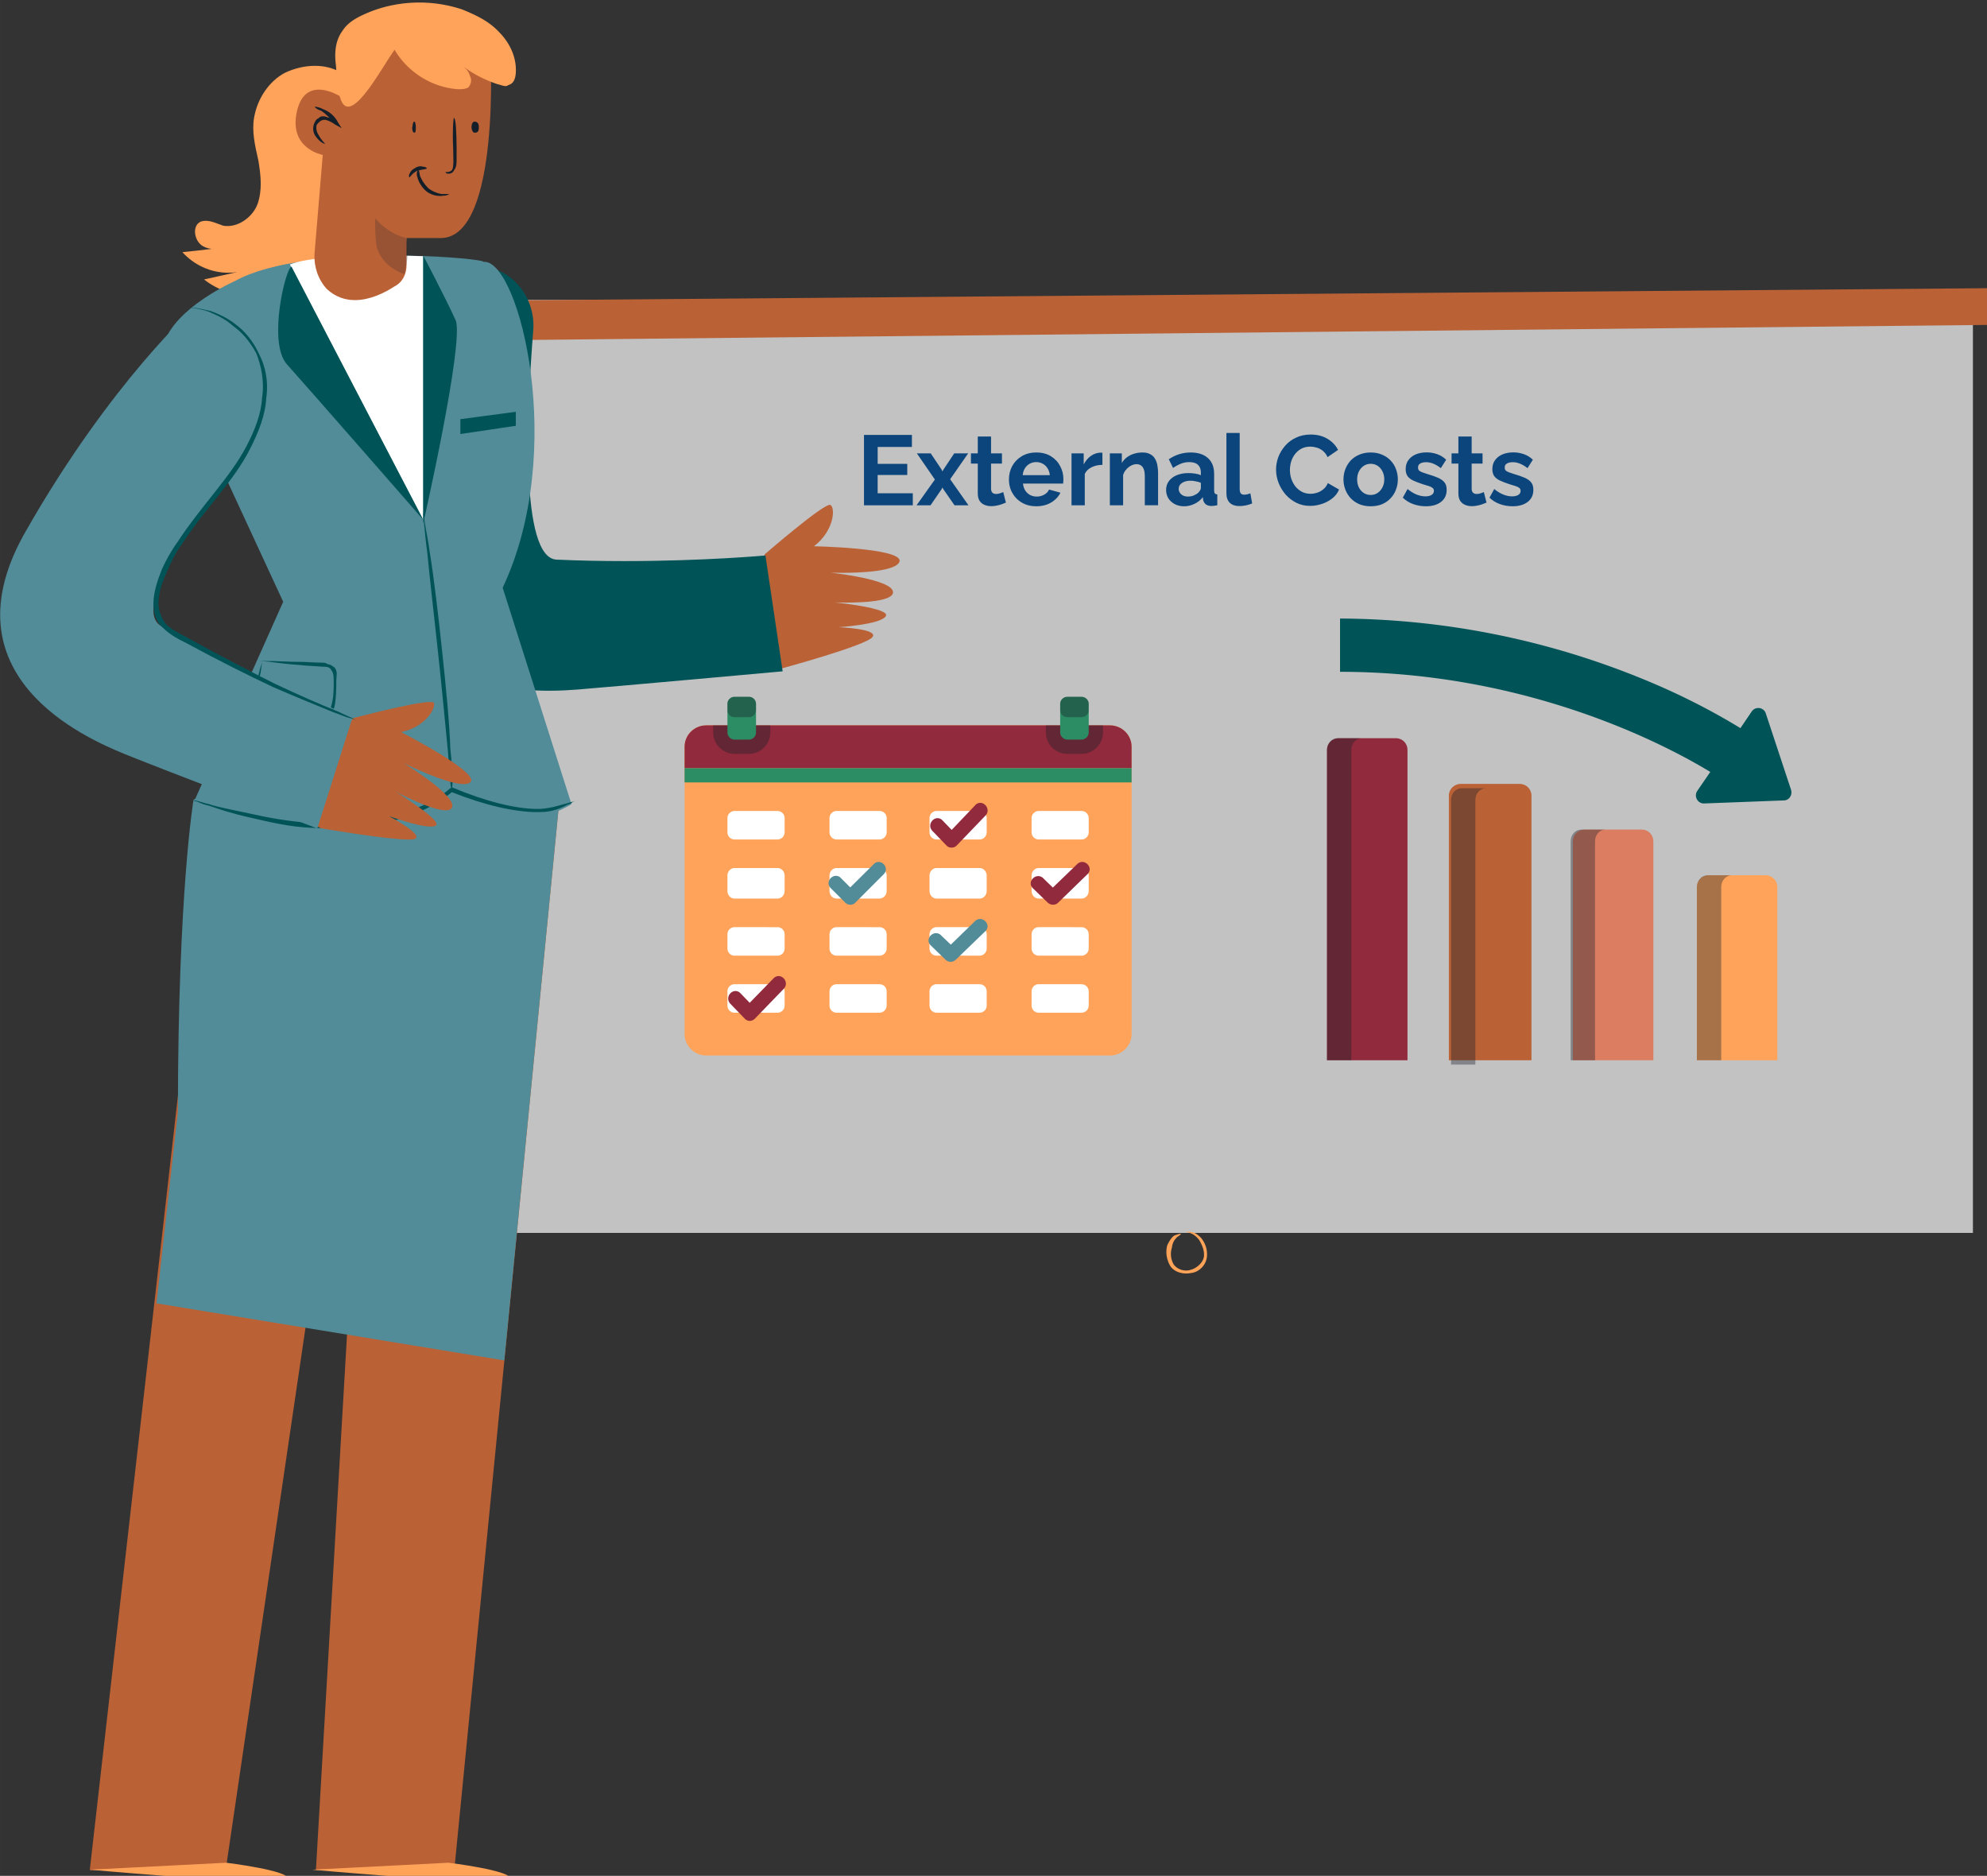 <svg width="535" height="505" viewBox="0 0 141.552 133.615" xml:space="preserve" xmlns="http://www.w3.org/2000/svg"><rect x="0" y="0" width="141.552" height="133.615" fill="#333333" stroke="none"/><defs><clipPath id="a"><path d="M359 433h244v505H359z"/></clipPath><clipPath id="b"><path d="M298 501h214v205H298z"/></clipPath></defs><path d="M35.002 21.363v66.455H140.55V21.363z" fill="#fff" fill-rule="evenodd" style="fill:#fff;fill-opacity:.7;stroke-width:.249"/><path d="m141.552 20.528-108.122.89-.169 2.84 108.291-1.114z" fill="#ba6136" fill-rule="evenodd" style="stroke-width:.249"/><path d="M84.648 87.73c-.114 0-.184.024-.184.024s.107 0 .269.06c.219.057.488.231.707.526.162.291.378.7.326 1.168-.055.408-.49.817-.924.934-.117.04-.234.056-.346.056-.378 0-.737-.198-.9-.464-.22-.413-.22-.82-.11-1.168.052-.413.214-.587.38-.76.217-.118.27-.235.27-.235s-.11 0-.436.117c-.162.057-.379.352-.54.7-.11.351-.11.877.161 1.402.217.425.717.619 1.188.619.114 0 .229-.013.333-.033.598-.06 1.086-.586 1.138-1.168a1.8 1.8 0 0 0-.43-1.346c-.274-.29-.546-.408-.708-.408a.705.705 0 0 0-.194-.024z" fill="#912a3c" fill-rule="evenodd" style="fill:#ffa359;fill-opacity:1;stroke-width:.249"/><g fill-rule="evenodd" style="overflow:hidden"><path d="M50.31 51.666a1.54 1.54 0 0 0-1.541 1.535v20.447c0 .84.7 1.535 1.541 1.535h28.763c.842 0 1.541-.695 1.541-1.535V53.201c0-.853-.7-1.535-1.541-1.535z" fill="#ffa35a"/><path d="M50.31 51.666c-.842 0-1.541.677-1.541 1.523v1.524h31.845v-1.524c0-.846-.7-1.523-1.541-1.523z" fill="#912a3c"/><path d="M50.806 51.666v.509c0 .832.694 1.524 1.527 1.524h1.015c.85 0 1.528-.692 1.528-1.524v-.509zM74.507 51.666v.509c0 .832.679 1.524 1.527 1.524h1.018c.834 0 1.526-.692 1.526-1.524v-.509z" fill="#151f29" fill-opacity=".369"/><path d="M52.332 49.634a.506.506 0 0 0-.51.508v2.032c0 .268.226.506.51.506h1.016a.505.505 0 0 0 .509-.506v-2.032a.507.507 0 0 0-.509-.508z" fill="#2c8c64"/><path d="M52.332 49.634a.494.494 0 0 0-.51.484v.484c0 .267.226.482.51.482h1.016a.495.495 0 0 0 .509-.482v-.484a.495.495 0 0 0-.509-.484z" fill="#151f29" fill-opacity=".369"/><path d="M76.03 49.634a.513.513 0 0 0-.504.508v2.032c0 .268.239.506.505.506h1.024a.52.52 0 0 0 .504-.506v-2.032a.513.513 0 0 0-.504-.508z" fill="#2c8c64"/><path d="M76.03 49.634c-.265 0-.504.215-.504.484v.484c0 .267.239.482.505.482h1.024c.267 0 .504-.215.504-.482v-.484c0-.27-.237-.484-.504-.484z" fill="#151f29" fill-opacity=".369"/><path d="M48.769 54.715v1.016h31.845v-1.016z" fill="#2c8c64"/><path d="M52.332 57.766a.506.506 0 0 0-.51.506v1.016c0 .28.227.506.51.506h3.053a.506.506 0 0 0 .51-.506v-1.016a.506.506 0 0 0-.51-.506zM52.332 61.829c-.283 0-.51.241-.51.544v1.087c0 .302.227.544.51.544h3.053c.282 0 .51-.242.51-.544v-1.087c0-.303-.228-.544-.51-.544zM52.332 66.04a.507.507 0 0 0-.51.509v1.014c0 .282.227.508.51.508h3.053a.507.507 0 0 0 .51-.508v-1.014a.507.507 0 0 0-.51-.508zM59.602 66.04a.507.507 0 0 0-.509.509v1.014c0 .282.227.508.51.508h3.053a.515.515 0 0 0 .509-.508v-1.014a.507.507 0 0 0-.51-.508zM66.727 66.04a.507.507 0 0 0-.509.509v1.014c0 .282.227.508.51.508h3.053a.507.507 0 0 0 .509-.508v-1.014a.507.507 0 0 0-.509-.508zM59.602 61.829c-.282 0-.509.241-.509.544v1.087c0 .302.227.544.51.544h3.053c.269 0 .509-.242.509-.544v-1.087c0-.303-.227-.544-.51-.544zM52.332 70.104a.507.507 0 0 0-.51.508v1.016c0 .28.227.506.51.506h3.053a.506.506 0 0 0 .51-.506v-1.016a.507.507 0 0 0-.51-.508zM59.602 57.766a.506.506 0 0 0-.509.506v1.016c0 .28.227.506.51.506h3.053a.515.515 0 0 0 .509-.506v-1.016a.506.506 0 0 0-.51-.506zM59.602 70.104a.507.507 0 0 0-.509.508v1.016c0 .28.227.506.51.506h3.053a.515.515 0 0 0 .509-.506v-1.016a.507.507 0 0 0-.51-.508zM74 66.04a.507.507 0 0 0-.51.509v1.014c0 .282.227.508.51.508h3.052a.514.514 0 0 0 .507-.508v-1.014a.514.514 0 0 0-.507-.508zM74 57.766a.507.507 0 0 0-.51.506v1.016c0 .28.227.506.51.506h3.052a.513.513 0 0 0 .507-.506v-1.016a.513.513 0 0 0-.507-.506zM74 70.104a.507.507 0 0 0-.51.508v1.016c0 .28.227.506.51.506h3.052a.513.513 0 0 0 .507-.506v-1.016a.514.514 0 0 0-.507-.508zM66.727 61.829c-.282 0-.509.241-.509.544v1.087c0 .302.227.544.51.544h3.053c.282 0 .509-.242.509-.544v-1.087c0-.303-.227-.544-.509-.544zM66.727 57.766a.506.506 0 0 0-.509.506v1.016c0 .28.227.506.51.506h3.053a.506.506 0 0 0 .509-.506v-1.016a.506.506 0 0 0-.509-.506zM74 61.829c-.283 0-.51.241-.51.544v1.087c0 .302.227.544.51.544h3.052c.269 0 .507-.242.507-.544v-1.087c0-.303-.238-.544-.507-.544zM66.727 70.104a.507.507 0 0 0-.509.508v1.016c0 .28.227.506.51.506h3.053a.506.506 0 0 0 .509-.506v-1.016a.507.507 0 0 0-.509-.508z" fill="#fff"/><path d="M77.095 61.393a.52.52 0 0 0-.376.176l-1.715 1.652-.663-.644a.51.51 0 0 0-.376-.174c-.41 0-.765.525-.36.889l1.04 1.008c.099.085.23.142.36.142a.51.51 0 0 0 .373-.142l2.076-2.016c.397-.364.046-.891-.359-.891z" fill="#912a3c"/><path d="M62.593 61.395a.476.476 0 0 0-.338.147l-1.683 1.668-.65-.65a.493.493 0 0 0-.368-.176c-.401 0-.75.53-.352.897L60.22 64.3a.5.5 0 0 0 .352.143c.13 0 .27-.043.355-.143l2.034-2.035c.35-.371.018-.869-.368-.869zM69.816 65.458c-.127 0-.26.05-.377.174l-1.702 1.654-.678-.644a.51.51 0 0 0-.375-.176c-.407 0-.756.527-.36.891l1.039 1.008a.53.53 0 0 0 .736-.014l2.075-2.004c.407-.364.05-.89-.358-.89z" fill="#528c98"/><path d="M55.467 69.523a.504.504 0 0 0-.354.156l-1.705 1.75-.66-.684a.504.504 0 0 0-.352-.156c-.39 0-.719.51-.376.897l1.03 1.068c.102.103.23.163.358.163a.52.52 0 0 0 .373-.163l2.064-2.134c.34-.387.011-.897-.378-.897zM69.832 57.185a.49.49 0 0 0-.37.182l-1.666 1.747-.664-.69a.49.49 0 0 0-.34-.148c-.389 0-.719.51-.382.895l1.02 1.058a.48.48 0 0 0 .352.146.494.494 0 0 0 .368-.146l2.032-2.113c.399-.381.051-.931-.35-.931z" fill="#912a3c"/></g><g clip-path="url(#a)" transform="matrix(.264 0 0 .265 -94.985 -114.565)" fill-rule="evenodd" style="overflow:hidden"><path d="M444.759 450.015c-2.743 0-5.532.677-8.056 1.861-4.285 2.231-7.432 6.891-8.336 11.997-.67 3.784.234 7.568 1.138 11.567.67 3.999 1.122 7.998-.234 11.766-1.215 3.215-4.643 5.875-8.102 5.875-.374 0-.748-.03-1.122-.092-1.589-.523-3.178-1.323-4.768-1.323-.436 0-.872.062-1.309.216-2.477 1.107-1.807 5.337.67 6.66.717.384 1.496.584 2.291.676-2.618.308-5.235.631-7.915.877 3.069 3.415 7.603 5.537 12.371 5.537.826 0 1.652-.061 2.477-.2-3.147.677-5.842 1.338-9.005 2 3.91 3.107 8.928 4.568 13.991 4.568 5.454 0 10.97-1.677 15.285-4.784 8.555-5.998 13.276-16.442 14.179-26.885.67-10.228-2.025-20.457-6.31-30.008l-.452 1.338c-2.088-1.138-4.425-1.646-6.793-1.646z" fill="#ffa35a"/><path d="M583.708 568.015c-2.154 0-17.616 13.346-17.616 13.346S565 612 570.585 612c.061 0 .123 0 .169-.016 0 0 22.907-6.204 24.461-8.431 1.77-2.211-9.123-2.657-9.123-2.657s11.123-.676 12.677-2.887c1.785-2.227-13.784-3.778-13.784-3.778s1.277.061 3.092.061c4.554 0 12.538-.337 12.692-2.718.216-3.548-16.892-5.329-16.892-5.329s1.215.046 3.015.046c5.108 0 15-.369 15.662-3.148.446-3.548-23.123-3.993-23.123-3.993 5.554-4.224 5.784-10.428 4.446-11.104-.046-.031-.092-.031-.169-.031z" fill="#ba6136"/><path d="M479.994 502.015s-11.508 27.8-14.389 73.393c-2.59 37.882 26.326 42.577 42.369 42.577 3.172 0 5.839-.185 7.662-.324 11.079-.892 55.349-4.894 55.349-4.894l-4.643-31.14s-16.534 1.508-38.018 1.508c-5.854 0-12.09-.107-18.434-.4-9.746-.662-7.984-39.575-6.206-61.602.659-8.235-4.873-15.793-12.841-17.117z" fill="#005458"/><path d="m419.108 628-35.093 306.985h36.671l40.229-272.231-15.875 272.231h37.336L511 644.93z" fill="#ba6136"/><path d="M465.854 501c-14.899 0-32.83 1.45-42.608 6.833 0 0-16.322 7.126-19.231 16.936l32.196 69.303-24.367 54.388s34.872 6.54 65.133 6.54c15.131 0 29.117-1.635 37.023-6.54l-18.565-58.167c17.436-36.772 4.471-87.596-4.905-87.596-.681 0 0 0-.681-.216-2.552-.587-12.346-1.481-23.995-1.481z" fill="#528c98"/><path d="M463.65 501c-8.81 0-20.778.402-25.634 2.412L473.984 572v-70.815S469.533 501 463.65 501z" fill="#fff"/><path d="M467.912 441c-14.396 0-14.826 6.643-14.826 6.643v11.495s-3.698-2.725-7.259-2.725c-2.594 0-5.111 1.454-6.047 6.49-1.765 9.505 7.106 11.051 7.106 11.051l-2.225 26.541c-.215 3.321.89 6.857 3.33 9.52 2.364 2.174 4.988 2.97 7.582 2.97 4.005 0 7.919-1.898 10.605-3.643 2.21-1.102 3.315-3.322 3.315-5.74v-7.301h9.546c15.961-.674 13.076-50.862 13.076-50.862-.215-3.995-8.871-3.995-8.871-3.995l-14.626-.429c-.246-.015-.476-.015-.706-.015z" fill="#ba6136"/><path d="M482.302 464.016c-.223 0-.445 4.024-.223 8.266 0 2.244.223 4.473-.222 5.588-.238.449-.921.681-1.159.681h-.682s0 .449.682.449c.461 0 1.159 0 1.604-.898.698-.898.698-1.796.698-2.91v-2.91c0-4.474-.238-8.266-.698-8.266zM471.603 465c-.398 0-.398.75-.589 1.681 0 .556.191 1.306.589 1.306.397 0 .397-.75.397-1.681 0-.556-.206-1.306-.397-1.306zM487.822 465.013c-.411 0-.795.556-.795 1.487 0 .75.384 1.5.795 1.5 1.178 0 1.178-.75 1.178-1.681 0-.75-.383-1.306-1.178-1.306z" fill="#151f29"/><path d="M461.016 491c0 2.529 0 5.278.45 7.822.902 2.748 2.689 4.853 5.161 6.125.901.629 2.254 1.053 2.254 1.053 0-.219.435-1.901.435-2.12.684-2.529.684-4.43 0-7.602-3.358-.848-6.062-2.749-8.3-5.278z" fill="#151f29" fill-opacity=".208"/><path d="M444.743 461c0 .23.501.676 1.762 1.121.605.4 1.4 1.06 2.16 1.859l-.414-.092c-.45-.2-.899-.307-1.314-.307-.483 0-.915.169-1.192.537-.743.215-1.002 1.106-1.244 1.552-.501 1.551 0 2.657.501 3.333 1.244 1.767 2.488 1.997 2.488 1.997 0-.23-.985-.891-1.745-2.442-.501-.676-.743-1.782-.501-2.673.449-.584 1.106-1.367 2.125-1.367.121 0 .242.015.381.046.742.215 1.745.66 2.246 1.106l1.987 1.106-.985-1.552c-1.002-1.997-2.747-3.103-3.991-3.548-1.262-.676-2.264-.676-2.264-.676zM472.684 478.016c-.233 0-.684.894-.233 2.004.233 1.11 1.119 2.667 2.471 3.793 1.213.863 2.581 1.187 3.638 1.187.31 0 .606-.031.854-.077 1.12 0 1.57-.447 1.57-.447h-1.787c-.902 0-2.705-.663-3.824-1.557-1.119-1.111-1.803-2.236-2.254-3.346-.217-1.11-.217-1.557-.435-1.557z" fill="#151f29"/><path d="M473.246 477.015c-.476 0-.984.152-1.574.561-.951.439-1.18 1.106-1.426 1.545-.23.652 0 .864 0 .864.246 0 .705-1.091 2.131-1.743 1.426-.439 2.607-.439 2.607-.666 0 0-.23-.424-.951-.424a2.315 2.315 0 0 0-.787-.137z" fill="#151f29"/><path d="m500.317 607.015-88.296 40.238s-4.218 24.896-4.218 83.813l-5.788 51.578 93.853 15.34L511 644.806c-.231-10.448-10.005-29.128-10.683-37.791z" fill="#528c98"/><path d="m481.696 644.015-.446.205c-3.994 3.613-10.2 6.154-16.636 7.637-5.515 1.366-11.153 1.777-16.499 1.777-1.321 0-2.642-.029-3.932-.073-6.437-.426-12.197-1.484-16.867-2.541-4.885-1.072-8.649-1.704-11.091-2.556-1.122-.205-2.228-.631-3.119-.851-.875-.206-1.106-.206-1.106-.206 0 .206.446.206 1.106.426.891.426 1.997.852 3.119 1.057 2.442.852 6.206 2.13 11.091 3.187 4.67 1.058 10.43 2.541 16.867 2.761 1.521.103 3.072.147 4.67.147 5.13 0 10.599-.558 16.191-1.85 6.129-1.454 12.243-4.157 16.667-7.887 8.879 3.51 16.975 5.361 23.012 5.361.323 0 .63-.015.952-.015 3.103 0 5.546-1.072 7.097-1.909.661-.221 1.337-.426 1.552-.852.215 0 .661-.22.661-.22s-.876.22-2.213.646c-1.781.426-3.994 1.263-7.097 1.483-.276.015-.568.015-.844.015-5.945 0-14.225-2.1-22.905-5.742z" fill="#005458"/><path d="M474 570s0 1.127.23 3.135c.215 2.224.446 4.68.891 8.032.66 6.919 1.766 16.294 2.871 26.549 1.121 10.271 1.996 19.862 2.672 26.565.215 3.336.445 6.024.66 8.031 0 1.56.446 2.672.446 2.672s0-1.112.23-3.119c-.23-1.792-.23-4.696-.676-8.032-.215-6.703-1.105-16.078-2.211-26.333-1.121-10.487-2.226-19.862-3.332-26.565-.445-3.568-1.105-6.24-1.336-8.031C474.23 571.127 474 570 474 570zM429.4 610s1.145 0 3.213.225c1.829.21 4.819.645 8.271.855 1.606.225 3.674.225 5.742.435 1.145 0 2.068 0 2.529.869.684.87.684 1.949.684 3.029 0 2.174 0 4.558-.684 6.717-.461 2.174-1.607 4.558-3.452 6.282-1.606 1.514-4.358 2.819-6.664 3.253-1.034.195-2.1.3-3.166.3-1.304 0-2.592-.165-3.722-.509-1.845-1.095-2.751-3.044-2.99-4.993-.684-1.949-.223-3.674-.223-5.413.223-3.463.684-5.847 1.146-7.796.222-1.739.461-2.819.461-2.819s-.461.87-.923 3.029c-.461 1.949-1.145 4.768-1.383 8.021-.223 1.514-.223 3.463 0 5.413 0 1.739 1.161 4.333 3.451 5.412 1.066.51 2.195.69 3.34.69 1.305 0 2.657-.24 4.009-.465 2.767-.66 5.296-1.739 7.364-3.463 2.291-1.95 2.99-4.333 3.674-6.942.462-2.384.462-4.768.462-6.927 0-1.08.461-2.384-.462-3.464-.684-.434-1.145-.869-1.845-.869-.461-.435-1.145-.435-1.606-.435-2.068 0-4.136-.21-5.742-.21-3.452 0-5.981-.225-8.271-.225z" fill="#005458"/><path d="M474 501.015V573s11-48.223 8.794-54.493c-2.632-5.836-8.794-17.492-8.794-17.492zM438.457 504c-1.568.23-6.442 20.158-1.338 26.136 5.996 6.653 36.866 41.864 36.866 41.864z" fill="#005458"/><path d="M475.879 621c-4.337 0-20.864 4.367-20.864 4.367S440 652.981 446.4 654.952c0 0 17.703 3.033 23.66 3.033.825 0 1.42-.061 1.726-.182 2.429-1.107-7.072-6.142-7.072-6.142s7.729 2.836 11.303 2.836c.535 0 .978-.061 1.283-.212 2.429-1.092-10.814-9.189-10.814-9.205 0 .016 9.546 5.05 13.594 5.05.794 0 1.375-.197 1.634-.667 1.772-3.063-13.013-12.04-13.029-12.04.016 0 11.41 5.656 16.237 5.656.871 0 1.527-.182 1.863-.622 2.215-2.623-18.757-13.359-18.757-13.359 6.63-1.32 9.486-6.581 8.829-7.886-.122-.151-.458-.212-.978-.212z" fill="#ba6136"/><path d="M412.211 515.015s-22.521 20.055-45.258 59.734c-22.953 39.23 16.058 55.953 26.3 60.18C403.727 639.172 445.406 655 445.406 655L455 624.902s-25.637-9.812-51.705-24.298c-11.816-6.68 29.863-54.827 29.863-54.827z" fill="#528c98"/><path d="m420.818 933-36.803 1.873S418.734 938 432.257 938c3.227 0 5.249-.187 5.295-.62.448-2.291-16.734-4.38-16.734-4.38zM480.813 933 444 934.873S478.729 938 492.256 938c3.227 0 5.25-.187 5.296-.62.448-2.291-16.739-4.38-16.739-4.38z" fill="#ffa359"/><path d="M472.922 433c-4.594 0-9.188.859-13.438 2.56-2.703 1.124-5.64 2.481-7.218 4.963-2.032 2.7-2.266 6.087-1.813 9.458.234 2.934 0 5.65 1.125 8.569.5 1.732 1.25 2.434 2.141 2.434 3.593 0 9.656-11.315 12.547-15.279 3.609 6.087 10.156 10.144 17.156 10.597.891 0 1.797 0 2.703-.453.672-.671 1.125-2.028.453-3.152-.219-1.062-1.031-1.936-1.89-2.591 2.906 2.185 6.015 3.73 9.343 4.838.766.156 1.532.515 2.172.515.281 0 .547-.078.766-.281 1.797-.452 2.031-2.481 2.031-4.058 0-4.058-2.031-7.678-4.516-10.16-2.718-2.919-6.093-4.511-9.937-6.087A36.902 36.902 0 0 0 472.922 433z" fill="#ffa35a"/><path d="M410.484 515.015c-.248 0-.371.016-.309.016h.804c-.201-.016-.356-.016-.495-.016zm.495.016c1.006.046 2.862.278 5.229 1.112 2.012.897 4.255 1.793 6.483 3.802 2.243 1.561 4.471 4.018 6.266 7.371 1.33 3.338 2.227 7.588 1.562 11.822-.232 4.466-2.011 8.932-4.254 13.181-4.472 8.484-12.285 16.072-18.55 25.668-1.795 2.457-3.126 4.914-4.255 7.371-1.114 2.905-2.011 5.362-2.228 8.268-.216 2.673.449 5.578 2.46 7.371 2.011 2.009 4.239 3.121 6.483 4.234 8.71 4.698 16.77 8.716 23.469 11.837 6.715 2.905 12.3 5.13 16.09 6.691 2.012.68 3.358 1.345 4.472 1.577.85.154 1.423.448 1.67.587l-.99-.587c-1.129-.449-2.46-1.129-4.471-2.009-4.022-1.577-9.623-4.034-16.322-7.155-6.715-3.354-14.527-7.371-23.021-12.054-2.011-1.112-4.471-2.24-6.266-3.801-1.563-1.777-2.46-4.234-2.228-6.691.217-2.689 1.114-5.131 2.228-7.588s2.243-5.146 4.023-7.371c6.033-9.38 14.094-16.968 18.549-25.9 2.244-4.465 4.038-8.931 4.255-13.397.665-4.466-.217-8.716-2.011-12.054-1.563-3.353-3.806-6.042-6.266-7.819-2.228-1.793-4.904-2.905-6.699-3.57-2.011-.448-3.806-.896-4.92-.896zm44.897 110.892L456 626s-.046-.031-.124-.077zM498.984 543l-14.968 1.995v3.99l14.968-2.21z" fill="#005458"/></g><g aria-label="External Costs" style="font-weight:700;font-size:7.056px;font-family:Raleway;-inkscape-font-specification:'Raleway Bold';fill:#0c457c;stroke-width:1.323;stroke-linecap:square"><path d="M65.028 35.137v.854H61.55v-5.01h3.414v.854h-2.44v1.206h2.109v.79h-2.11v1.306zM66.305 32.293l.776 1.158.057.127.07-.127.77-1.158h.994l-1.284 1.842 1.305 1.856h-.995l-.797-1.15-.063-.12-.057.12-.79 1.15h-.995l1.305-1.835-1.284-1.863zM71.66 35.8q-.12.05-.29.113-.168.063-.366.099-.19.042-.388.042-.261 0-.48-.092-.219-.091-.353-.289-.127-.205-.127-.53V33.02h-.487v-.727h.487v-1.199h.946v1.2h.776v.726h-.776v1.806q.007.19.106.276.098.084.247.084.148 0 .289-.05.14-.049.226-.084zM73.822 36.061q-.444 0-.804-.148-.36-.155-.614-.416-.254-.268-.395-.607-.134-.346-.134-.727 0-.529.233-.966.24-.438.677-.699.445-.268 1.044-.268.607 0 1.038.268.43.261.656.699.233.43.233.93 0 .086-.008.177-.007.085-.014.141h-2.857q.028.283.162.494.141.212.353.325.219.106.466.106.282 0 .529-.134.254-.142.345-.367l.812.225q-.134.283-.388.501-.247.22-.586.346-.339.12-.748.12zm-.966-2.215h1.933q-.028-.283-.162-.487-.127-.212-.34-.325-.21-.12-.472-.12-.254 0-.465.12-.205.113-.34.325-.126.204-.154.487zM78.535 33.112q-.43 0-.769.17-.338.161-.487.472v2.237h-.945v-3.698h.868v.79q.197-.38.5-.6.304-.218.643-.239h.12q.042 0 .07.007zM82.5 35.99h-.945v-2.074q0-.444-.155-.649-.155-.205-.43-.205-.19 0-.389.1-.19.098-.345.274-.155.17-.226.396v2.159h-.945v-3.698h.853v.685q.141-.24.36-.402.219-.17.501-.254.29-.092.607-.092.346 0 .564.127.226.12.339.332.12.204.162.465.05.261.05.53zM83.072 34.897q0-.36.198-.628.204-.275.564-.423.36-.149.826-.149.232 0 .472.036.24.035.417.113v-.198q0-.353-.212-.543-.205-.19-.614-.19-.303 0-.578.105-.276.106-.579.31l-.303-.62q.366-.24.747-.36.389-.12.812-.12.79 0 1.228.395.444.395.444 1.129v1.178q0 .148.05.212.056.063.176.077v.77l-.233.035q-.099.014-.17.014-.282 0-.43-.127-.14-.127-.176-.31l-.021-.191q-.24.31-.6.48-.36.17-.734.17-.367 0-.663-.15-.29-.154-.459-.415-.162-.268-.162-.6zm2.3.19q.078-.084.127-.169.05-.085.05-.155v-.374q-.17-.07-.367-.106-.198-.042-.374-.042-.367 0-.607.162-.233.155-.233.416 0 .141.078.268.077.127.226.205.148.078.352.078.212 0 .417-.078.204-.085.331-.205zM87.369 30.84h.945v3.965q0 .254.085.346.085.085.233.085.113 0 .233-.029.12-.028.211-.07l.127.72q-.19.091-.444.14-.254.05-.459.05-.444 0-.691-.233-.24-.24-.24-.677zM90.905 33.45q0-.458.162-.896.17-.444.487-.804.317-.367.776-.578.459-.22 1.044-.22.692 0 1.193.304.508.304.755.79l-.748.516q-.127-.283-.332-.445-.204-.17-.437-.233-.233-.07-.459-.07-.367 0-.642.148-.268.148-.452.388-.183.24-.275.536-.084.296-.084.593 0 .331.105.642.106.303.297.543.197.233.465.374.276.134.6.134.233 0 .473-.078.24-.077.444-.246.205-.17.318-.438l.797.459q-.148.374-.487.635-.331.26-.748.395-.416.134-.825.134-.536 0-.98-.219-.445-.226-.77-.593-.317-.373-.5-.832-.177-.466-.177-.938zM97.648 36.061q-.451 0-.811-.148-.36-.155-.614-.423-.247-.269-.381-.614-.134-.346-.134-.727 0-.388.134-.734.134-.345.38-.614.255-.268.615-.416.36-.155.811-.155.452 0 .805.155.36.148.613.416.254.269.381.614.134.346.134.734 0 .381-.134.727-.127.345-.38.614-.248.268-.607.423-.36.148-.812.148zm-.966-1.912q0 .325.127.579.127.247.345.388.219.14.494.14.268 0 .487-.14.219-.149.346-.395.134-.254.134-.579 0-.318-.134-.572-.127-.254-.346-.395-.219-.14-.487-.14-.275 0-.494.147-.218.142-.345.396-.127.246-.127.571zM101.578 36.061q-.473 0-.903-.155-.43-.155-.74-.459l.338-.614q.331.269.649.396.324.127.62.127.276 0 .438-.1.17-.098.17-.296 0-.134-.092-.204-.092-.078-.268-.134-.17-.057-.416-.127-.41-.134-.685-.261-.275-.127-.416-.318-.134-.197-.134-.5 0-.368.183-.629.19-.268.522-.416.339-.148.79-.148.396 0 .748.127.353.12.643.395l-.381.6q-.283-.219-.537-.318-.254-.106-.515-.106-.148 0-.282.036-.127.035-.212.12-.077.077-.077.225 0 .134.07.212.078.07.226.127.155.056.374.127.445.127.748.261.31.134.466.332.155.19.155.529 0 .55-.402.86-.402.311-1.08.311zM105.898 35.8q-.12.05-.29.113-.168.063-.366.099-.19.042-.388.042-.261 0-.48-.092-.219-.091-.353-.289-.127-.205-.127-.53V33.02h-.486v-.727h.486v-1.199h.946v1.2h.776v.726h-.776v1.806q.007.19.106.276.098.084.247.084.148 0 .289-.05.141-.049.226-.084zM107.754 36.061q-.473 0-.903-.155-.43-.155-.741-.459l.339-.614q.331.269.649.396.324.127.62.127.276 0 .438-.1.17-.098.17-.296 0-.134-.092-.204-.092-.078-.269-.134-.169-.057-.416-.127-.409-.134-.684-.261-.275-.127-.416-.318-.135-.197-.135-.5 0-.368.184-.629.19-.268.522-.416.339-.148.79-.148.395 0 .748.127.353.12.642.395l-.38.6q-.283-.219-.537-.318-.254-.106-.515-.106-.148 0-.282.036-.127.035-.212.12-.078.077-.078.225 0 .134.07.212.079.07.227.127.155.056.374.127.444.127.748.261.31.134.465.332.155.19.155.529 0 .55-.402.86-.402.311-1.08.311z"/></g><g clip-path="url(#b)" transform="matrix(.155 0 0 .155 48.343 -33.6)" fill-rule="evenodd" style="overflow:hidden"><path d="M499.712 619c2.898 0 5.273 2.426 5.273 5.368V704H468v-79.632c0-2.942 2.494-5.368 5.392-5.368z" fill="#ffa35a"/><path d="M472.8 619c-2.631 0-4.787 2.427-4.787 5.369V704H479.2v-79.631c0-2.942 2.169-5.369 4.8-5.369z" fill="#151f29" fill-opacity=".369"/><path d="M442.712 598c2.898 0 5.288 2.322 5.288 5.372V704h-36.985V603.372c0-3.05 2.375-5.372 5.378-5.372z" fill="#dc7c61"/><path d="M414.8 598c-2.63 0-4.8 2.322-4.8 5.372V704h11.2V603.372c0-3.05 2.156-5.372 4.786-5.372z" fill="#151f29" fill-opacity=".369"/><path d="M386.54 577.015c3.107 0 5.445 2.412 5.445 5.37V704h-37.97V582.385c0-2.958 2.446-5.37 5.445-5.37z" fill="#ba6136"/><path d="M359.814 579.015c-2.739 0-4.8 2.412-4.8 5.369V706H366.2V584.384c0-2.957 2.169-5.369 4.8-5.369z" fill="#151f29" fill-opacity=".369"/><path d="M329.697 556.015c3.011 0 5.303 2.411 5.303 5.353V704h-37V561.368c0-2.942 2.397-5.353 5.303-5.353z" fill="#912a3c"/><path d="M302.8 556.015c-2.725 0-4.8 2.411-4.8 5.353V704h11.2V561.368c0-2.942 2.061-5.353 4.8-5.353z" fill="#151f29" fill-opacity=".369"/><path d="M471.173 586c-2.866 0-4.7-3.382-2.915-5.869l5.912-8.621c-19.881-12.086-83.505-46.007-170.17-46.007v-24.487a371.445 371.445 0 0 1 137.564 27.14c16.016 6.433 31.574 14.142 46.461 23.227l5.224-7.709c.737-1.044 1.867-1.542 2.997-1.542 1.49 0 2.964.879 3.471 2.586l11.595 35.065c.672 2.42-.917 4.824-3.406 4.824L471.32 586h-.147z" fill="#005458"/></g></svg>